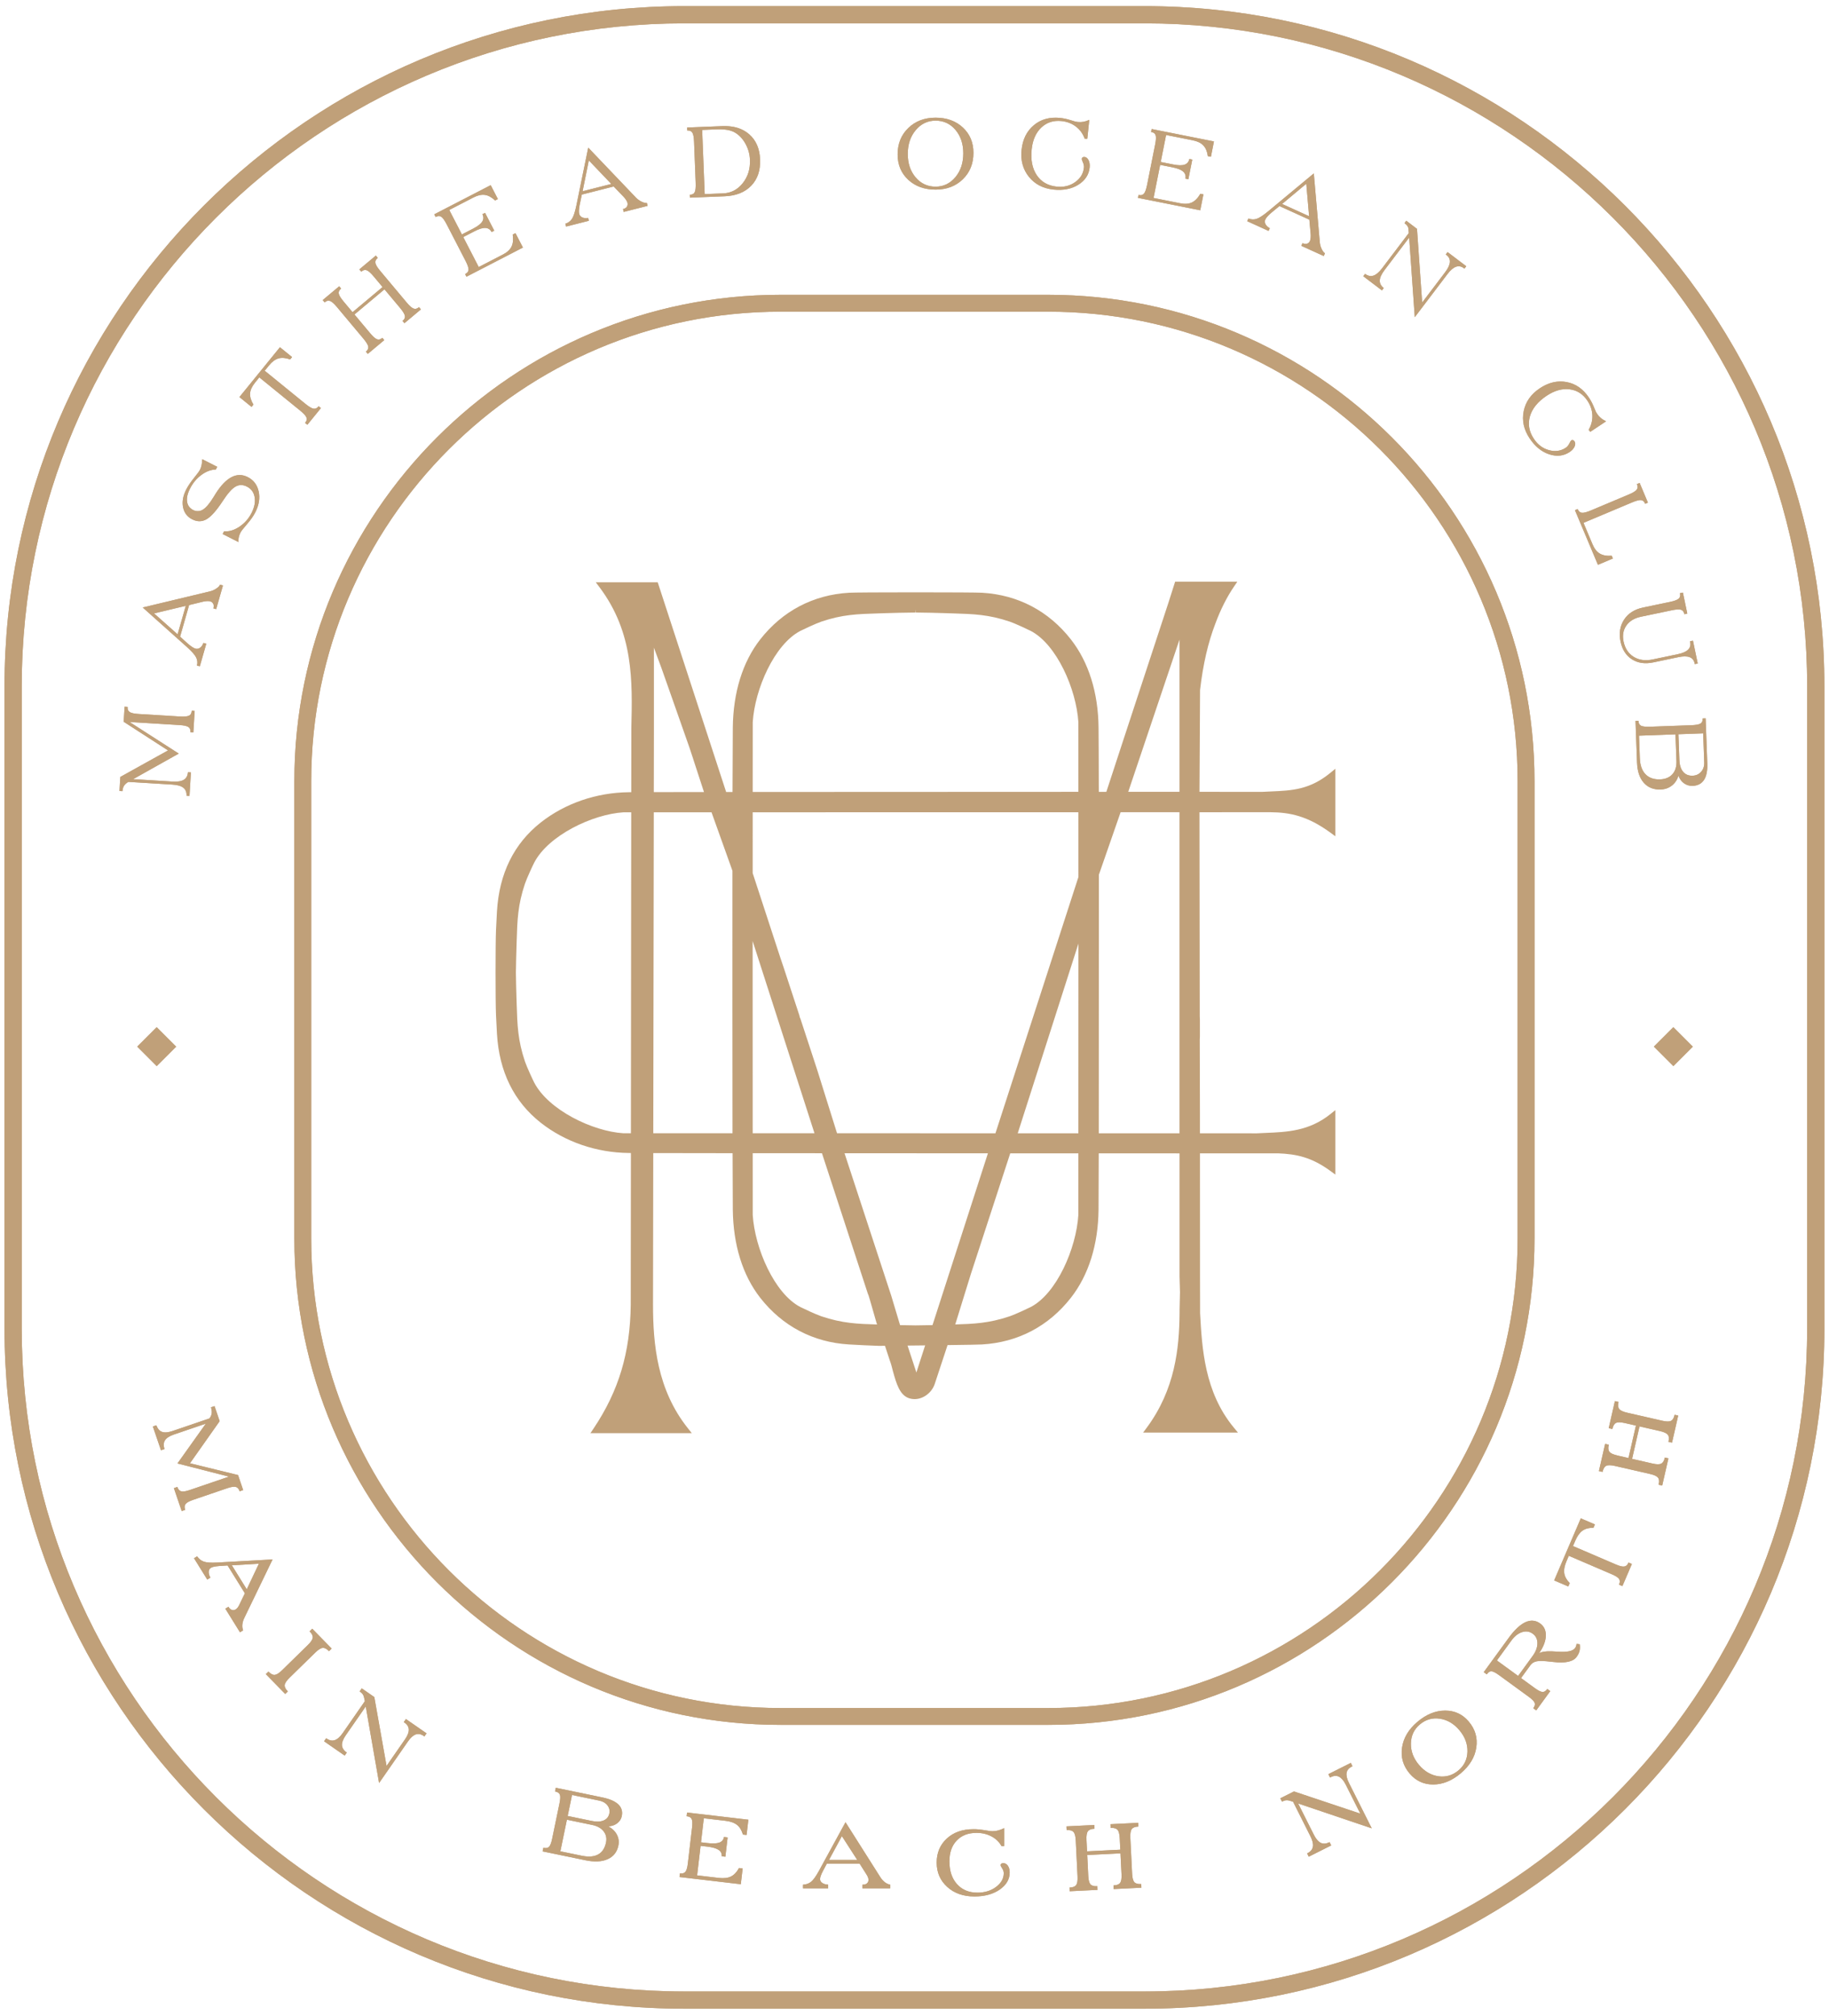 <?xml version="1.0" encoding="UTF-8"?><svg xmlns="http://www.w3.org/2000/svg" viewBox="0 0 250 275.528"><defs><style>.cls-1{fill:#c0a079;}</style></defs><g id="stamp_inner"><path class="cls-1" d="M181.859,113.794l.67,.491v-9.233l-.688,.564c-2.825,2.314-5.261,2.417-8.087,2.539-.382,.016-.775,.034-1.175,.056l-8.623-.002,.076-13.924c.409-3.502,1.091-6.462,2.088-9.053,.707-1.917,1.567-3.626,2.556-5.079l.451-.662h-8.503l-.927,2.911c-1.117,3.391-6.164,18.757-6.164,18.757l-2.309,7.052h-1.031c-.008-4.551-.019-7.01-.035-8.763-.043-4.79-1.35-8.963-3.779-12.065-3.04-3.886-7.238-6.092-12.139-6.381-.582-.036-4.239-.059-9.097-.059-4.857,0-8.512,.023-9.093,.059-4.901,.288-9.1,2.495-12.14,6.381-2.402,3.069-3.697,7.242-3.745,12.066-.016,1.711-.026,4.176-.038,8.783h-.873l-9.354-28.66h-8.467l.51,.678c4.667,6.204,4.506,12.818,4.352,19.226l-.011,8.782-.328,.003c-4.427,.046-8.704,1.512-12.037,4.133-3.673,2.888-5.689,6.984-5.993,12.169-.048,.802-.091,1.648-.131,2.589-.079,1.788-.079,9.756,0,11.523,.04,.931,.083,1.777,.131,2.588,.304,5.186,2.32,9.281,5.993,12.17,3.333,2.62,7.608,4.087,12.034,4.13l.282,.002-.022,20.747c-.076,6.551-1.639,11.759-5.067,16.882l-.441,.659h13.855l-.547-.687c-4.188-5.257-4.754-11.482-4.754-16.879l.033-20.71c1.509,.005,10.844,.016,10.844,.016,0,0,.023,6.813,.029,7.688,.048,4.824,1.343,8.996,3.745,12.067,3.04,3.885,7.238,6.091,12.14,6.38,1.363,.081,2.742,.144,4.102,.192l.813-.008,.666,2.025c.157,.402,.279,.884,.424,1.457,.476,1.703,.925,3.311,2.278,3.709,.22,.064,.447,.095,.677,.095,1.197,0,2.357-.875,2.759-2.08l1.75-5.302c2.712-.034,4.301-.063,4.719-.088,4.903-.288,9.1-2.495,12.14-6.38,2.428-3.102,3.736-7.275,3.779-12.067,.011-1.23,.023-5.758,.026-7.668l11.041,.003v16.796l.062,2.171s-.054,2.06-.054,2.307l-.002,.563c-.043,4.799-.607,10.41-4.48,15.643l-.499,.675h12.96l-.574-.693c-4.005-4.848-4.335-10.823-4.6-15.601l-.011-5.055-.007-16.807,10.675-.004c2.519,.098,4.596,.535,7.165,2.417l.67,.492v-8.818l-.686,.549c-2.903,2.321-5.913,2.448-8.855,2.57l-1.19,.055-7.782-.003v-2.473l-.026-10.36,.022-.427-.003-2.29-.019-.423-.035-27.903,9.678-.003c2.67,.022,5.089,.506,8.227,2.799Zm-95.623,41.073l-1.019,.001c-4.214-.263-10.264-3.18-12.207-6.947-.175-.338-1.016-2.144-1.256-2.864-.978-2.899-1.042-4.962-1.13-7.819l-.023-.746c-.038-1.128-.067-2.298-.084-3.578,.017-1.266,.047-2.471,.084-3.583l.023-.747c.087-2.856,.152-4.92,1.13-7.818,.24-.719,1.081-2.527,1.256-2.863,1.926-3.736,7.97-6.63,12.21-6.896h1.059l-.043,43.861Zm3.146-54.494v-11.86l1.006,2.715c.046,.139,1.391,3.942,1.391,3.942,.997,2.827,2.163,6.126,2.463,7.006l.512,1.546h-.005l1.475,4.515-6.856,.011,.014-7.874Zm-.087,54.494l.071-43.861h7.89l2.859,7.991-.003,18.836c0,5.473,.005,12.035,.013,17.034h-10.83Zm13.594-56.161c.282-4.549,2.968-10.653,6.515-12.492,.35-.179,2.13-1.015,2.859-1.262,2.877-.976,4.925-1.039,7.768-1.127l.778-.025c1.344-.047,2.76-.076,4.334-.094l-.002-.424,.045,.424c1.556,.017,2.96,.047,4.292,.094l.787,.025c2.833,.088,4.882,.152,7.759,1.127,.725,.246,2.507,1.084,2.857,1.262,3.551,1.84,6.237,7.957,6.519,12.491l.002,9.504c-14.907,.002-31.824,.011-44.519,.019l.007-9.521Zm-.007,12.299l44.522-.008,.002,8.853-11.342,35.021-21.651-.003-2.703-8.634-.96-2.932-1.349-4.111-.078-.163-.061-.274-2.143-6.527-.439-1.3-3.798-11.611,.001-8.311Zm-.008,17.592l8.454,26.269h-8.446l-.008-26.269Zm9.387,51.281c-.728-.245-2.508-1.081-2.857-1.261-3.545-1.836-6.232-8.008-6.516-12.594l-.003-8.428,9.466,.002,6.276,19.207,.093,.224,.204,.676,.878,3.053,.08,.244c-2.641-.081-4.733-.149-7.621-1.123Zm12.996,7.683l-1.207-3.68,2.403-.026-1.196,3.707Zm2.203-6.473c-.749,.016-1.509,.031-2.319,.037-.711-.007-1.416-.019-2.113-.035l-1.207-4.021-6.385-19.47c6.27,.005,12.963,.009,19.598,.009l-7.574,23.48Zm19.936-15.066c-.284,4.599-2.971,10.758-6.517,12.595-.353,.18-2.138,1.017-2.858,1.261-2.874,.97-5,1.041-7.456,1.118l.081-.246,2.057-6.646,5.383-16.493,9.313,.002s-.003,8.382-.003,8.409Zm.003-11.148l-8.289-.002,8.298-25.927-.009,25.929Zm13.821,0h-11.032c.011-5.008,.021-30.129,.014-35.335l2.97-8.542h8.048v43.877Zm0-46.668l-7.005,.003,7.005-20.797v20.794Z"/></g><g id="stamp_outer"><g><path class="cls-1" d="M204.604,226.914l1.978-2.717c.436-.6,.924-.984,1.464-1.156,.539-.172,1.025-.099,1.457,.216,.428,.311,.641,.748,.639,1.311-.002,.563-.221,1.143-.658,1.742l-1.978,2.717-2.903-2.114Zm1.606-3.075l-3.402,4.671,.414,.301,.051-.071c.18-.247,.382-.363,.606-.345,.224,.017,.576,.201,1.056,.551l3.986,2.904c.471,.343,.75,.623,.837,.838,.086,.216,.033,.457-.162,.723l-.021,.028,.406,.296,1.917-2.632-.406-.296-.021,.028c-.194,.267-.409,.392-.642,.379-.234-.014-.586-.192-1.056-.535l-1.869-1.36,1.278-1.756c.204-.28,.489-.459,.853-.535,.365-.075,1.003-.059,1.913,.05,.076,.004,.188,.016,.333,.036,1.666,.201,2.739-.028,3.22-.69,.201-.275,.334-.548,.401-.82,.067-.272,.074-.576,.021-.913l-.436-.045c-.004,.106-.023,.206-.055,.299-.032,.094-.082,.188-.151,.283-.298,.409-1.071,.57-2.318,.484-.365-.017-.651-.034-.86-.048-.436-.011-.782,.002-1.039,.04-.257,.039-.483,.107-.678,.205,.582-.85,.884-1.64,.907-2.369,.022-.73-.236-1.29-.773-1.681-.618-.45-1.29-.509-2.017-.175-.726,.333-1.491,1.051-2.295,2.154m-13.359,14.411c.022-1.059,.428-1.922,1.219-2.589,.8-.676,1.712-.938,2.736-.788,1.025,.151,1.915,.674,2.67,1.568,.759,.899,1.127,1.872,1.103,2.92-.023,1.048-.428,1.904-1.215,2.568-.808,.683-1.724,.954-2.744,.812-1.021-.143-1.912-.663-2.671-1.562-.755-.894-1.122-1.87-1.099-2.929m-1.208,.559c-.198,1.321,.145,2.503,1.026,3.545,.853,1.012,1.932,1.514,3.238,1.51,1.304-.005,2.562-.518,3.77-1.539,1.209-1.021,1.913-2.191,2.112-3.51,.198-1.32-.144-2.502-1.029-3.549-.85-1.006-1.93-1.508-3.239-1.503-1.309,.005-2.567,.518-3.776,1.539-1.204,1.017-1.904,2.186-2.101,3.508m-14.774,6.005l-1.869,.939,.231,.457,.094-.047c.168-.085,.324-.133,.47-.147,.144-.013,.303,.007,.473,.059l.478,.144,2.376,4.731c.287,.572,.398,1.048,.33,1.423-.068,.377-.32,.674-.756,.894l-.032,.015,.226,.45,3.066-1.541-.225-.449c-.458,.229-.859,.261-1.202,.095-.344-.166-.661-.539-.951-1.116l-2.142-4.266,10.06,3.398-3.105-6.181c-.28-.557-.391-1.02-.332-1.388,.058-.368,.291-.654,.695-.858l.11-.056-.229-.458-3.067,1.541,.231,.457,.118-.059c.404-.203,.775-.22,1.11-.049,.336,.17,.645,.534,.924,1.091l1.984,3.95-9.065-3.03Zm-27.289,4.584l-3.806,.188,.025,.511,.052-.002c.423-.021,.721,.068,.892,.264,.172,.198,.272,.584,.3,1.16l.243,4.908c.028,.565-.033,.954-.181,1.167-.147,.213-.437,.331-.865,.352l-.054,.003,.025,.501,3.807-.188-.025-.503-.052,.003c-.423,.021-.721-.068-.892-.265s-.271-.578-.299-1.143l-.141-2.854,4.547-.225,.142,2.854c.027,.565-.033,.953-.181,1.167-.149,.213-.437,.331-.866,.352l-.052,.002,.025,.503,3.788-.187-.024-.503-.054,.002c-.423,.021-.72-.067-.891-.264-.173-.198-.272-.579-.3-1.143l-.243-4.908c-.028-.576,.035-.971,.189-1.184,.154-.214,.44-.331,.858-.352l.052-.003-.025-.511-3.79,.188,.025,.511,.054-.002c.423-.022,.72,.067,.891,.264,.173,.198,.272,.584,.3,1.16l.076,1.551-4.547,.225-.076-1.551c-.028-.576,.034-.97,.189-1.184,.154-.214,.439-.331,.856-.352l.054-.002-.026-.511Zm-20.157,1.847c-.926,.851-1.39,1.949-1.39,3.296,0,1.341,.481,2.447,1.443,3.318,.961,.871,2.198,1.305,3.71,1.305,1.406,0,2.562-.315,3.467-.944s1.359-1.408,1.359-2.338c0-.37-.082-.675-.247-.913-.165-.238-.374-.357-.627-.357-.111,0-.202,.025-.273,.074-.071,.05-.106,.117-.106,.199,0,.064,.073,.209,.221,.433,.146,.224,.221,.447,.221,.671,0,.711-.345,1.332-1.037,1.861-.692,.529-1.546,.794-2.563,.794-1.165,0-2.094-.387-2.789-1.16-.694-.773-1.041-1.813-1.041-3.119,0-1.195,.332-2.141,.997-2.841,.664-.7,1.568-1.05,2.709-1.05,.758,0,1.439,.161,2.042,.481,.603,.32,1.061,.764,1.372,1.327h.362v-2.452c-.288,.141-.558,.246-.812,.314-.252,.068-.506,.102-.758,.102-.071,0-.147-.003-.229-.009-.083-.007-.127-.009-.132-.009-.029,0-.296-.043-.799-.129-.504-.084-.99-.128-1.461-.128-1.5,0-2.714,.425-3.64,1.275m-16.112,2.928l1.765-3.256,2.1,3.256h-3.865Zm-2.439,2.981c-.303,.248-.672,.38-1.108,.398v.503h3.432v-.503c-.335-.017-.603-.096-.803-.234-.2-.139-.299-.314-.299-.525,0-.135,.032-.291,.097-.468,.064-.176,.164-.393,.299-.652l.53-.997h4.482l.882,1.394c.113,.165,.194,.315,.248,.45,.052,.135,.079,.262,.079,.379,0,.194-.068,.352-.203,.472-.134,.121-.315,.181-.537,.181h-.088v.503h3.794v-.503c-.259-.047-.503-.158-.732-.335-.229-.177-.433-.403-.61-.679l-4.764-7.517-3.636,6.653c-.405,.741-.76,1.234-1.063,1.481m-17.933-1.146l-.058,.499,8.377,.983,.253-2.155-.499-.059c-.304,.563-.669,.949-1.096,1.16-.428,.21-.989,.274-1.685,.193l-2.944-.346,.474-4.04,.894,.105c.724,.085,1.246,.234,1.564,.446,.319,.212,.462,.504,.432,.873l.498,.067,.309-2.637-.499-.059c-.061,.373-.269,.625-.622,.758-.354,.133-.896,.157-1.625,.071l-.894-.105,.385-3.286,2.945,.345c.689,.081,1.219,.268,1.591,.56,.371,.292,.641,.732,.809,1.321l.499,.058,.245-2.085-8.378-.982-.059,.508,.087,.01c.304,.036,.505,.162,.604,.378,.099,.215,.115,.607,.049,1.173l-.575,4.898c-.067,.561-.175,.936-.328,1.126-.153,.189-.392,.264-.72,.226l-.035-.004Zm-16.346-3.015l.895-4.32,3.448,.714c.708,.147,1.232,.439,1.571,.875,.339,.437,.448,.946,.328,1.528-.164,.789-.527,1.335-1.088,1.64-.562,.304-1.312,.358-2.25,.164l-2.903-.601Zm5.919-4.216c-.422,.182-.965,.205-1.627,.068l-3.291-.682,.594-2.869,3.732,.773c.484,.101,.854,.317,1.11,.649,.255,.332,.341,.702,.256,1.112-.093,.449-.351,.765-.773,.948m-8.243,3.734l-.102,.492,5.857,1.215c1.232,.256,2.244,.205,3.036-.151,.792-.355,1.278-.973,1.462-1.855,.108-.524,.042-1.02-.201-1.488s-.634-.848-1.174-1.139c.481-.027,.887-.168,1.219-.424s.54-.582,.622-.979c.131-.634-.026-1.166-.472-1.594-.446-.429-1.17-.747-2.172-.955l-6.375-1.322-.104,.501,.043,.009c.322,.067,.528,.209,.615,.425,.087,.216,.071,.613-.048,1.189l-1.001,4.83c-.12,.576-.261,.946-.424,1.111-.164,.164-.404,.213-.72,.147l-.061-.012Zm-29.688-14.968l-.286,.413,2.818,1.958,.287-.413c-.421-.292-.64-.628-.658-1.01-.019-.381,.157-.837,.527-1.369l2.722-3.921,1.823,10.461,3.946-5.682c.355-.512,.709-.831,1.061-.956,.351-.125,.713-.058,1.085,.201l.102,.07,.292-.421-2.818-1.956-.293,.419,.109,.075c.373,.259,.564,.576,.575,.953,.011,.376-.162,.82-.518,1.333l-2.521,3.63-1.671-9.41-1.718-1.193-.292,.421,.087,.06c.154,.108,.272,.222,.353,.342,.081,.121,.14,.269,.176,.445l.101,.488-3.019,4.349c-.366,.527-.73,.85-1.092,.97-.364,.121-.745,.042-1.146-.237l-.029-.02Zm-7.887-9.114l-.359,.352,2.652,2.712,.359-.352-.037-.038c-.296-.303-.427-.583-.393-.843,.034-.259,.253-.587,.658-.981l3.513-3.436c.412-.403,.749-.618,1.012-.645,.262-.026,.54,.11,.831,.409l.037,.038,.366-.358-2.652-2.712-.366,.358,.037,.037c.296,.304,.427,.584,.393,.844-.035,.259-.258,.591-.67,.993l-3.513,3.437c-.404,.394-.735,.607-.994,.637-.258,.031-.537-.107-.837-.414l-.037-.038Zm-5.004-14.521l3.697-.218-1.658,3.501-2.038-3.283Zm-4.742-1.23l-.427,.265,1.81,2.916,.427-.265c-.162-.294-.237-.563-.225-.805,.012-.244,.108-.421,.288-.532,.115-.071,.264-.127,.448-.164,.185-.038,.422-.069,.713-.09l1.126-.076,2.364,3.807-.719,1.486c-.081,.181-.165,.331-.251,.447-.087,.117-.18,.205-.281,.268-.165,.103-.334,.128-.508,.076s-.32-.172-.438-.362l-.046-.075-.427,.265,2.001,3.224,.427-.265c-.096-.245-.13-.511-.102-.8,.029-.287,.115-.579,.256-.875l3.873-8.014-7.569,.422c-.843,.047-1.45,.007-1.82-.121-.369-.127-.676-.37-.921-.731m-5.575-17.902l-.476,.162,1.108,3.249,.476-.163c-.154-.488-.128-.89,.079-1.206,.205-.316,.61-.576,1.21-.781l4.367-1.489-3.877,5.442,7.047,1.801-5.37,1.831c-.529,.18-.913,.24-1.155,.179-.241-.06-.416-.249-.524-.567l-.012-.033-.475,.162,1.067,3.132,.476-.163-.011-.033c-.108-.318-.086-.575,.068-.769,.154-.196,.496-.383,1.025-.564l4.668-1.593c.529-.18,.914-.24,1.156-.179,.241,.061,.416,.25,.524,.567l.011,.034,.484-.166-.7-2.054-6.571-1.609,4.059-5.756-.7-2.055-.485,.165c.097,.321,.13,.595,.099,.824s-.134,.459-.309,.693l-5.027,1.715c-.606,.206-1.086,.249-1.439,.127-.353-.122-.617-.424-.793-.903m-2.613-51.744l2.661,2.661,2.66-2.661-2.66-2.661-2.661,2.661Zm5.806-45.116l-5.589-.341c-.61-.037-1.021-.125-1.237-.261-.216-.138-.315-.358-.296-.663l.003-.052-.41-.025-.126,2.059,6.062,3.918-6.522,3.624-.117,1.92,.404,.024c.027-.308,.104-.559,.228-.754,.125-.193,.32-.365,.586-.512l6.006,.366c.694,.043,1.195,.186,1.506,.43,.31,.246,.456,.608,.435,1.09l.404,.025,.196-3.205-.404-.025c-.038,.481-.226,.824-.565,1.029-.338,.205-.853,.287-1.547,.245l-5.383-.328,6.234-3.495-6.722-4.318,6.781,.414c.614,.037,1.028,.123,1.243,.258,.216,.135,.315,.357,.295,.666l-.003,.052,.404,.025,.178-2.927-.403-.025-.003,.054c-.019,.305-.143,.512-.374,.622-.231,.11-.652,.146-1.266,.109m.83-15.125l-1.114,3.897-3.219-2.86,4.334-1.037Zm3.296-1.97l-9.177,2.198,6.017,5.378c.679,.614,1.106,1.093,1.278,1.439,.173,.346,.212,.718,.117,1.113l.389,.111,.883-3.087-.389-.11c-.108,.299-.262,.52-.462,.661-.199,.141-.411,.179-.636,.115-.123-.035-.275-.113-.456-.231-.18-.118-.378-.272-.595-.463l-1.042-.941,1.236-4.317,1.899-.464c.184-.045,.367-.07,.551-.078,.184-.007,.324,.003,.422,.032,.192,.055,.331,.164,.416,.329,.086,.165,.101,.35,.043,.554l-.022,.076,.389,.111,.926-3.24-.389-.111c-.084,.184-.26,.364-.528,.543-.268,.179-.557,.306-.868,.382m2.952-15.614c-.737,.385-1.464,1.145-2.179,2.279-.058,.095-.142,.233-.255,.414-.541,.891-1.036,1.476-1.485,1.754-.194,.119-.41,.184-.645,.193-.236,.009-.456-.038-.661-.142-.485-.247-.767-.627-.844-1.143-.079-.516,.056-1.115,.402-1.797,.39-.769,.911-1.393,1.562-1.87,.652-.478,1.307-.721,1.965-.729l.189-.373-2.046-1.039c-.012,.317-.044,.591-.094,.823-.051,.232-.122,.439-.214,.621-.098,.193-.376,.571-.834,1.136-.457,.564-.808,1.086-1.052,1.568-.438,.863-.58,1.671-.427,2.424,.154,.753,.568,1.3,1.243,1.642,.69,.351,1.345,.346,1.965-.011,.62-.357,1.355-1.181,2.202-2.471,.681-1.049,1.267-1.712,1.758-1.991,.492-.279,1.013-.279,1.565,.002,.58,.294,.929,.771,1.048,1.431,.119,.661-.02,1.382-.416,2.162-.399,.785-.954,1.416-1.667,1.892-.712,.476-1.41,.683-2.092,.619l-.192,.379,2.148,1.089c-.011-.233,.008-.456,.056-.666,.048-.212,.126-.424,.234-.637,.094-.186,.391-.566,.892-1.143,.5-.577,.877-1.113,1.13-1.61,.506-.998,.66-1.949,.462-2.853-.199-.903-.697-1.558-1.493-1.962-.745-.378-1.487-.376-2.225,.009m10.372-7.16l1.854-2.281-.314-.255-.038,.046c-.192,.237-.414,.333-.665,.288s-.616-.261-1.092-.649l-5.575-4.532,.594-.731c.413-.508,.844-.826,1.292-.955,.45-.128,.981-.082,1.595,.138l.259-.319-1.657-1.347-5.537,6.809,1.658,1.348,.255-.315c-.338-.559-.489-1.071-.458-1.535,.033-.463,.257-.951,.673-1.463l.59-.725,5.573,4.532c.477,.388,.765,.699,.861,.935,.096,.235,.047,.473-.149,.712l-.033,.042,.314,.256Zm13.266-13.878l2.254-1.888-.26-.31-.046,.039c-.234,.196-.47,.248-.708,.156-.239-.092-.555-.374-.95-.844l-3.594-4.293c-.392-.468-.613-.827-.661-1.078-.048-.25,.044-.474,.279-.67l.046-.038-.264-.316-2.254,1.888,.264,.315,.04-.034c.238-.199,.475-.251,.711-.158,.237,.093,.551,.374,.943,.841l1.214,1.45-4.104,3.438-1.214-1.45c-.398-.475-.621-.835-.667-1.081-.047-.246,.045-.465,.275-.658l.046-.038-.264-.316-2.253,1.887,.263,.316,.042-.034c.237-.199,.474-.252,.71-.158,.237,.093,.552,.374,.943,.841l3.595,4.292c.394,.472,.617,.832,.667,1.081s-.044,.473-.281,.672l-.04,.034,.26,.31,2.253-1.887-.26-.31-.046,.038c-.231,.193-.463,.244-.698,.153-.236-.092-.552-.375-.949-.85l-2.121-2.532,4.104-3.438,2.121,2.533c.394,.471,.617,.831,.667,1.08,.05,.25-.044,.474-.281,.673l-.042,.034,.26,.31Zm8.481-6.352l7.715-3.986-1.017-1.969-.378,.194c.101,.675,.046,1.225-.163,1.65-.21,.424-.604,.785-1.186,1.086l-3.294,1.703-2.117-4.097,1.544-.797c.617-.319,1.112-.469,1.486-.45,.373,.019,.655,.205,.849,.558l.359-.186-1.258-2.434-.359,.186c.179,.366,.169,.705-.031,1.017s-.61,.628-1.231,.949l-1.544,.797-1.727-3.342,3.295-1.702c.581-.3,1.103-.419,1.567-.357,.462,.062,.931,.316,1.406,.762l.377-.194-.98-1.898-7.715,3.986,.189,.365,.07-.036c.268-.138,.505-.134,.711,.01,.206,.144,.45,.488,.73,1.03l2.57,4.974c.283,.546,.421,.947,.415,1.201-.005,.255-.145,.452-.421,.595l-.047,.024,.186,.359Zm19.8-12.674l-3.928,.997,.852-4.22,3.076,3.223Zm1.695,3.82l3.266-.829-.099-.391c-.201,.019-.446-.043-.734-.184-.289-.141-.545-.328-.768-.558l-6.516-6.826-1.621,7.906c-.188,.896-.388,1.506-.601,1.829-.212,.323-.513,.544-.903,.661l.099,.392,3.112-.79-.099-.392c-.314,.057-.582,.035-.804-.067-.222-.101-.362-.264-.419-.493-.031-.123-.042-.294-.029-.509,.011-.215,.045-.464,.102-.747l.287-1.373,4.353-1.106,1.357,1.408c.13,.137,.245,.282,.343,.437,.099,.155,.161,.282,.186,.38,.049,.193,.024,.368-.075,.525-.099,.158-.251,.262-.458,.315l-.076,.02,.099,.392Zm17.255-7.114c.048,1.238-.28,2.3-.986,3.185-.707,.887-1.598,1.351-2.676,1.394l-2.526,.101-.347-8.77,1.956-.078c.574-.023,1.065,.001,1.473,.071,.409,.071,.761,.192,1.061,.367,.58,.34,1.057,.851,1.434,1.533,.377,.683,.58,1.415,.612,2.197m.173,3.532c.867-.901,1.272-2.102,1.211-3.599-.057-1.458-.547-2.596-1.468-3.41-.922-.816-2.145-1.194-3.67-1.134l-4.832,.191,.016,.411,.052-.002c.305-.012,.521,.09,.65,.304,.128,.214,.203,.63,.228,1.249l.221,5.594c.024,.615-.017,1.036-.126,1.264-.108,.227-.308,.347-.6,.358l-.08,.003,.015,.404,4.733-.187c1.564-.061,2.78-.543,3.648-1.445m4.021,17.211h36.573c35.381,0,64.164,28.784,64.164,64.163v62.496c0,35.38-28.783,64.163-64.164,64.163h-36.573c-35.381,0-64.164-28.783-64.164-64.163v-62.496c0-35.379,28.783-64.163,64.164-64.163m36.573-2.304h-36.573c-36.651,0-66.469,29.816-66.469,66.466v62.496c0,36.649,29.817,66.468,66.469,66.468h36.573c36.65,0,66.469-29.818,66.469-66.468v-62.496c0-36.65-29.818-66.466-66.469-66.466m-11.605-19.329c0,1.304-.36,2.389-1.081,3.254-.721,.864-1.623,1.297-2.707,1.297-1.101,0-2.01-.423-2.727-1.267-.717-.844-1.074-1.913-1.074-3.204,0-1.304,.362-2.389,1.087-3.254,.725-.864,1.63-1.297,2.714-1.297,1.101,0,2.008,.422,2.72,1.264,.712,.842,1.068,1.912,1.068,3.207m-.07,3.546c.97-.941,1.456-2.144,1.456-3.613,0-1.415-.483-2.57-1.446-3.466-.965-.896-2.207-1.344-3.728-1.344-1.512,0-2.755,.472-3.728,1.414-.972,.942-1.459,2.145-1.459,3.609,0,1.415,.485,2.57,1.453,3.466,.969,.895,2.213,1.343,3.735,1.343,1.509,0,2.747-.47,3.719-1.409m16.424-2.31c.114,.252,.158,.497,.133,.734-.084,.801-.485,1.456-1.201,1.965-.717,.51-1.558,.713-2.526,.612-1.196-.126-2.102-.647-2.718-1.563-.615-.915-.847-2.095-.695-3.538,.134-1.279,.575-2.271,1.32-2.976,.746-.705,1.666-1,2.762-.884,.756,.079,1.412,.331,1.967,.757,.556,.425,.954,.974,1.194,1.65l.359,.011,.271-2.579c-.275,.127-.537,.213-.788,.26-.249,.047-.504,.058-.764,.031-.074-.009-.187-.024-.335-.049-.022-.002-.263-.075-.723-.22-.461-.144-.915-.239-1.364-.286-1.425-.15-2.624,.179-3.595,.985-.972,.807-1.534,1.932-1.686,3.376-.151,1.433,.181,2.659,.997,3.677,.816,1.017,1.941,1.601,3.374,1.752,1.324,.139,2.451-.082,3.381-.662,.931-.581,1.449-1.366,1.552-2.355,.04-.387-.007-.718-.143-.992-.135-.275-.32-.424-.553-.449-.106-.011-.193,.007-.262,.052-.07,.046-.108,.111-.117,.194-.009,.08,.044,.245,.157,.497m17.488-.769l.417-2.094-8.515-1.698-.081,.404,.079,.015c.294,.059,.477,.209,.548,.451,.072,.241,.048,.662-.071,1.261l-1.095,5.49c-.12,.603-.261,1.003-.425,1.197-.163,.196-.395,.263-.699,.202l-.052-.01-.079,.397,8.516,1.696,.433-2.173-.416-.083c-.343,.59-.729,.986-1.157,1.187-.427,.201-.962,.237-1.605,.109l-3.637-.724,.901-4.521,1.704,.34c.681,.135,1.161,.327,1.442,.575,.28,.247,.385,.569,.315,.966l.397,.079,.535-2.687-.397-.079c-.088,.398-.308,.655-.659,.776-.351,.119-.868,.11-1.553-.026l-1.705-.34,.735-3.688,3.637,.724c.642,.128,1.124,.36,1.447,.697,.323,.338,.531,.829,.623,1.474l.416,.083Zm13.425,8.126l-3.689-1.679,3.303-2.761,.386,4.44Zm2.001,5.436l.168-.368c-.168-.11-.321-.311-.459-.602-.138-.291-.221-.596-.25-.915l-.818-9.402-6.208,5.156c-.707,.582-1.244,.933-1.611,1.053-.368,.119-.741,.103-1.119-.05l-.167,.369,2.922,1.328,.168-.368c-.281-.152-.476-.336-.587-.554-.109-.217-.116-.434-.019-.647,.052-.117,.151-.256,.295-.416,.143-.161,.326-.334,.546-.52l1.084-.892,4.088,1.86,.178,1.947c.017,.188,.015,.373-.004,.555-.021,.184-.051,.321-.094,.414-.082,.18-.211,.302-.387,.363s-.36,.047-.554-.04l-.072-.033-.168,.368,3.067,1.395Zm19.23,1.725l.248-.328-2.553-1.937-.248,.328,.084,.064c.35,.264,.508,.592,.478,.983-.029,.391-.248,.854-.654,1.39l-3.134,4.134-.707-10.069-1.469-1.114-.238,.335,.095,.072c.149,.113,.26,.232,.335,.358,.076,.128,.117,.264,.121,.412l.033,.517-3.636,4.795c-.419,.553-.818,.89-1.194,1.014-.376,.122-.757,.043-1.143-.238l-.25,.318,2.558,1.94,.245-.322c-.379-.298-.56-.646-.543-1.041,.016-.394,.235-.868,.654-1.422l3.364-4.434,.765,10.879,4.466-5.888c.406-.535,.794-.87,1.165-1.003,.37-.133,.728-.069,1.073,.193l.085,.064Zm17.202,22.299l2.157-1.439c-.273-.131-.508-.277-.704-.439-.196-.163-.366-.352-.51-.569-.043-.062-.101-.158-.177-.288-.012-.019-.11-.251-.294-.698-.182-.446-.4-.856-.65-1.232-.795-1.193-1.813-1.905-3.055-2.137-1.241-.233-2.466,.054-3.673,.858-1.199,.8-1.93,1.839-2.192,3.116-.262,1.278,.007,2.517,.806,3.716,.738,1.108,1.629,1.834,2.669,2.179,1.041,.345,1.975,.241,2.803-.31,.324-.215,.548-.463,.673-.743,.125-.28,.121-.518-.009-.712-.059-.088-.128-.144-.208-.168-.08-.024-.155-.013-.224,.034-.067,.044-.161,.19-.282,.439-.121,.248-.282,.438-.481,.571-.67,.446-1.429,.556-2.279,.331-.849-.226-1.544-.744-2.083-1.553-.667-1.001-.844-2.031-.533-3.089,.312-1.059,1.072-1.99,2.279-2.794,1.072-.714,2.116-1.009,3.134-.885,1.018,.123,1.832,.643,2.443,1.56,.423,.634,.647,1.299,.675,1.998,.027,.699-.142,1.357-.507,1.973l.221,.283Zm7.5,9.835l.379-.159-1.132-2.691-.379,.159,.031,.073c.116,.273,.092,.508-.07,.706-.162,.198-.521,.414-1.079,.649l-5.162,2.171c-.567,.239-.977,.345-1.229,.32-.253-.026-.44-.181-.56-.466l-.02-.049-.374,.157,3.141,7.466,2.043-.859-.16-.379c-.675,.049-1.218-.049-1.628-.294-.411-.246-.743-.672-.998-1.279l-1.23-2.922,6.629-2.789c.57-.24,.98-.347,1.228-.322,.248,.025,.432,.178,.549,.46l.021,.049Zm6.785,21.912l.402-.084-.653-3.123-.403,.084,.023,.11c.088,.419-.007,.766-.284,1.039-.276,.273-.746,.478-1.409,.617l-3.428,.718c-1.008,.211-1.875,.092-2.6-.357-.724-.45-1.184-1.144-1.381-2.083-.178-.849-.052-1.58,.378-2.194,.429-.614,1.098-1.016,2.007-1.207l4.188-.876c.598-.126,1.018-.151,1.262-.078,.244,.073,.397,.261,.46,.564l.011,.052,.403-.084-.602-2.876-.403,.084,.012,.058c.063,.299-.002,.532-.196,.699-.193,.166-.589,.312-1.186,.438l-3.681,.77c-1.165,.244-2.026,.795-2.586,1.653-.558,.859-.719,1.856-.481,2.995,.231,1.103,.752,1.913,1.562,2.427,.811,.516,1.787,.653,2.93,.414l3.415-.716c.659-.138,1.17-.137,1.536,.004,.366,.14,.594,.422,.683,.847l.022,.104Zm-2.931,49.613l-2.661,2.661,2.661,2.661,2.66-2.661-2.66-2.661Zm-.128-34.568c-.395,.441-.956,.675-1.68,.702-.853,.031-1.52-.202-2-.697-.481-.496-.738-1.226-.773-2.189l-.113-3.083,4.985-.182,.133,3.653c.028,.756-.156,1.355-.552,1.796m.823-5.463l3.381-.123,.145,3.964c.019,.517-.121,.946-.421,1.286-.3,.341-.688,.52-1.166,.537-.544,.02-.976-.156-1.294-.53-.319-.374-.492-.914-.517-1.621l-.129-3.513Zm-.908,7.023c.428-.33,.733-.781,.917-1.355,.157,.446,.41,.792,.758,1.038,.347,.246,.74,.362,1.178,.345,.694-.025,1.209-.294,1.547-.806,.338-.512,.488-1.255,.453-2.227l-.227-6.192-.411,.015,.002,.052c.011,.305-.088,.521-.298,.648-.21,.128-.629,.203-1.256,.226l-5.595,.204c-.632,.023-1.057-.023-1.276-.137-.22-.114-.334-.33-.346-.648l-.001-.026-.404,.014,.209,5.688c.044,1.198,.352,2.12,.924,2.768,.571,.647,1.343,.953,2.31,.918,.583-.021,1.089-.197,1.517-.527m-7.759,92.973l4.791,1.096c.549,.126,.908,.289,1.073,.489,.166,.201,.2,.511,.105,.93l-.012,.051,.49,.113,.85-3.716-.49-.111-.012,.051c-.094,.413-.26,.675-.497,.787-.236,.113-.63,.105-1.181-.021l-2.787-.637,1.015-4.438,2.787,.637c.551,.127,.909,.289,1.074,.49,.166,.2,.2,.51,.105,.929l-.012,.051,.49,.113,.846-3.699-.49-.111-.012,.051c-.094,.413-.26,.675-.496,.787-.237,.113-.63,.105-1.181-.021l-4.791-1.096c-.562-.128-.924-.296-1.089-.503-.164-.206-.199-.512-.106-.92l.012-.051-.499-.115-.846,3.699,.499,.114,.012-.051c.094-.413,.26-.675,.496-.788,.237-.111,.637-.103,1.198,.025l1.514,.346-1.015,4.438-1.514-.346c-.561-.128-.925-.296-1.089-.503s-.2-.512-.106-.92l.012-.051-.499-.115-.85,3.715,.499,.115,.012-.051c.094-.413,.26-.675,.496-.788,.237-.111,.637-.103,1.198,.025m.556,16.186l-.014,.033,.462,.198,1.298-3.024-.462-.198-.016,.04c-.128,.297-.316,.464-.563,.503-.246,.038-.624-.051-1.132-.27l-5.878-2.522,.32-.746c.274-.638,.601-1.091,.982-1.36,.381-.269,.879-.398,1.497-.389l.199-.462-1.93-.828-3.639,8.48,1.929,.828,.199-.462c-.432-.441-.682-.892-.749-1.353-.068-.461,.035-1.01,.309-1.648l.314-.73,5.878,2.522c.519,.223,.847,.435,.985,.635,.138,.2,.142,.451,.012,.754m25.701-34.952c0,49.947-40.635,90.581-90.584,90.581h-62.875c-49.948,0-90.584-40.634-90.584-90.581V93.773C2.972,43.825,43.607,3.19,93.556,3.19h62.875c49.948,0,90.584,40.635,90.584,90.584v87.796Zm2.354,0V93.773C249.368,42.527,207.676,.837,156.43,.837h-62.875C42.31,.837,.618,42.527,.618,93.773v87.796c0,51.245,41.692,92.935,92.938,92.935h62.875c51.246,0,92.938-41.691,92.938-92.935"/><path class="cls-1" d="M136.441,250.144c-.252,.067-.506,.102-.759,.102-.07,0-.146-.003-.228-.01-.083-.005-.127-.009-.133-.009-.029,0-.295-.043-.799-.128-.503-.085-.989-.129-1.459-.129-1.501,0-2.712,.426-3.64,1.276-.926,.85-1.39,1.949-1.39,3.296,0,1.34,.481,2.447,1.443,3.317,.961,.872,2.198,1.305,3.71,1.305,1.405,0,2.562-.315,3.468-.944,.905-.629,1.357-1.408,1.357-2.338,0-.37-.081-.674-.246-.913-.165-.238-.374-.357-.627-.357-.111,0-.202,.025-.273,.075s-.106,.116-.106,.199c0,.064,.073,.209,.221,.433,.146,.223,.221,.446,.221,.67,0,.712-.346,1.333-1.038,1.861-.69,.53-1.545,.794-2.563,.794-1.165,0-2.093-.386-2.787-1.16-.695-.773-1.041-1.812-1.041-3.118,0-1.195,.332-2.142,.996-2.842,.664-.699,1.568-1.05,2.709-1.05,.758,0,1.439,.161,2.042,.481,.603,.321,1.061,.764,1.372,1.328h.362v-2.452c-.287,.14-.559,.246-.812,.314m15.342-.854l.025,.511,.054-.003c.423-.021,.719,.068,.891,.265,.172,.198,.272,.584,.3,1.16l.078,1.55-4.548,.226-.076-1.552c-.028-.575,.034-.97,.189-1.183,.154-.214,.439-.332,.858-.353l.051-.001-.024-.511-3.807,.188,.024,.511,.054-.003c.423-.021,.721,.068,.892,.265s.272,.584,.3,1.16l.243,4.908c.027,.564-.033,.953-.181,1.166-.149,.214-.437,.331-.866,.353l-.052,.002,.025,.503,3.807-.188-.025-.503-.052,.002c-.424,.022-.721-.067-.892-.264s-.272-.579-.299-1.143l-.141-2.856,4.547-.225,.142,2.856c.027,.565-.033,.953-.181,1.166-.149,.214-.437,.332-.866,.353l-.052,.002,.024,.503,3.791-.188-.026-.503-.052,.003c-.423,.021-.72-.068-.892-.265-.172-.198-.271-.578-.298-1.143l-.244-4.908c-.028-.576,.035-.97,.189-1.184,.154-.213,.439-.331,.858-.351l.052-.003-.025-.511-3.79,.188Zm-36.708,1.627l2.101,3.256h-3.865l1.764-3.256Zm-3.141,4.756c-.405,.741-.76,1.236-1.063,1.482-.303,.248-.672,.379-1.108,.397v.504h3.432v-.504c-.334-.017-.603-.095-.803-.234-.2-.138-.299-.312-.299-.524,0-.135,.032-.292,.097-.468,.064-.177,.164-.394,.299-.653l.529-.996h4.483l.882,1.393c.111,.165,.194,.316,.248,.45,.052,.137,.08,.262,.08,.38,0,.193-.069,.351-.204,.472-.135,.121-.315,.18-.537,.18h-.088v.504h3.794v-.504c-.26-.047-.504-.158-.733-.335-.228-.176-.432-.402-.608-.678l-4.764-7.518-3.636,6.653Zm-18.079-7.471l.087,.01c.304,.036,.505,.162,.603,.377,.099,.216,.117,.607,.049,1.174l-.574,4.898c-.067,.56-.175,.936-.328,1.125-.152,.19-.392,.265-.72,.227l-.035-.005-.058,.5,8.377,.983,.253-2.156-.499-.058c-.303,.563-.669,.948-1.097,1.159-.426,.211-.988,.275-1.682,.193l-2.945-.345,.474-4.04,.894,.105c.724,.085,1.245,.234,1.564,.446,.318,.212,.462,.503,.43,.872l.498,.068,.31-2.638-.499-.058c-.061,.371-.269,.624-.622,.757-.354,.133-.896,.157-1.627,.072l-.894-.105,.386-3.286,2.944,.345c.689,.081,1.22,.267,1.593,.559,.37,.293,.64,.733,.807,1.321l.499,.059,.246-2.085-8.378-.983-.059,.509Zm-14.361,5.393l-2.901-.602,.895-4.32,3.448,.716c.708,.146,1.231,.438,1.571,.875,.339,.436,.448,.946,.328,1.527-.164,.79-.527,1.336-1.088,1.641-.343,.185-.756,.277-1.239,.277-.308,0-.646-.038-1.013-.114m1.391-4.749l-3.291-.683,.594-2.868,3.733,.772c.483,.101,.853,.317,1.109,.649,.255,.333,.34,.704,.256,1.112-.093,.45-.351,.766-.773,.948-.241,.104-.522,.156-.841,.156-.24,0-.501-.028-.785-.087m-5.021-4.032l.043,.009c.322,.067,.528,.209,.615,.425,.087,.216,.071,.613-.048,1.187l-1.002,4.831c-.119,.575-.26,.946-.423,1.11-.164,.164-.403,.214-.72,.149l-.061-.013-.103,.493,5.859,1.214c1.232,.257,2.244,.206,3.036-.15,.791-.356,1.279-.974,1.461-1.856,.109-.523,.043-1.019-.2-1.487-.243-.469-.634-.848-1.174-1.14,.48-.026,.887-.167,1.219-.423,.332-.256,.539-.582,.622-.98,.131-.634-.026-1.165-.472-1.593-.446-.429-1.169-.748-2.172-.955l-6.376-1.322-.103,.501Zm105.704-2.36l.231,.458,.118-.059c.404-.204,.775-.221,1.11-.05,.336,.17,.643,.534,.924,1.092l1.984,3.949-9.066-3.029-1.868,.938,.231,.458,.094-.048c.168-.084,.324-.133,.469-.146,.145-.014,.304,.005,.474,.058l.478,.145,2.375,4.731c.288,.572,.399,1.047,.33,1.423-.067,.377-.319,.673-.755,.892l-.032,.016,.226,.449,3.066-1.54-.225-.45c-.458,.231-.859,.262-1.202,.096-.344-.166-.661-.54-.951-1.118l-2.143-4.265,10.061,3.397-3.105-6.181c-.281-.556-.39-1.019-.332-1.388,.058-.368,.289-.653,.695-.858l.11-.056-.231-.457-3.066,1.54Zm15.052,.286c-1.02-.142-1.911-.663-2.67-1.561-.755-.894-1.122-1.87-1.099-2.929,.021-1.059,.428-1.922,1.22-2.59,.799-.675,1.711-.938,2.735-.787,1.025,.151,1.914,.673,2.67,1.568,.759,.898,1.127,1.871,1.103,2.92-.023,1.048-.428,1.903-1.215,2.567-.669,.566-1.411,.849-2.226,.849-.169,0-.343-.013-.519-.037m.9-8.977c-1.309,.004-2.567,.517-3.776,1.539-1.205,1.017-1.904,2.186-2.102,3.508-.196,1.32,.146,2.503,1.026,3.545,.854,1.01,1.934,1.514,3.239,1.51,1.304-.005,2.561-.519,3.77-1.54,1.208-1.02,1.913-2.19,2.112-3.51,.198-1.319-.145-2.502-1.03-3.548-.846-1.002-1.918-1.503-3.219-1.503h-.019m-148.37-2.617l.087,.061c.154,.107,.272,.221,.353,.342,.081,.12,.14,.269,.175,.444l.102,.489-3.019,4.348c-.366,.527-.73,.851-1.093,.971-.363,.12-.744,.042-1.145-.238l-.029-.019-.286,.412,2.818,1.958,.287-.413c-.421-.292-.64-.628-.658-1.009-.017-.381,.157-.838,.527-1.37l2.722-3.921,1.823,10.461,3.946-5.682c.355-.512,.708-.83,1.061-.955,.351-.125,.713-.058,1.085,.2l.102,.071,.292-.421-2.818-1.956-.292,.419,.108,.075c.373,.258,.563,.576,.574,.951,.011,.377-.161,.821-.517,1.334l-2.521,3.63-1.672-9.41-1.717-1.193-.292,.419Zm-6.837-8.213l.037,.038c.296,.303,.427,.583,.392,.843-.034,.26-.256,.591-.669,.994l-3.513,3.436c-.404,.394-.735,.607-.994,.638-.258,.031-.537-.108-.837-.414l-.037-.038-.36,.352,2.653,2.712,.359-.352-.037-.038c-.296-.303-.427-.583-.393-.844,.034-.259,.253-.586,.657-.981l3.514-3.436c.412-.403,.749-.618,1.012-.643,.262-.026,.54,.11,.831,.407l.037,.039,.366-.358-2.652-2.712-.366,.357Zm162.29,3.982l1.979-2.718c.436-.599,.924-.984,1.463-1.156,.54-.17,1.026-.098,1.458,.216,.428,.312,.641,.748,.639,1.311s-.222,1.144-.658,1.742l-1.978,2.718-2.904-2.114Zm3.901-5.23c-.726,.334-1.491,1.052-2.294,2.154l-3.402,4.672,.414,.302,.051-.071c.18-.248,.382-.363,.606-.345,.224,.017,.576,.201,1.055,.551l3.988,2.904c.47,.343,.749,.622,.836,.837,.086,.216,.032,.458-.162,.724l-.021,.028,.406,.296,1.917-2.632-.407-.296-.021,.028c-.193,.267-.407,.392-.64,.378-.235-.013-.587-.191-1.057-.534l-1.869-1.361,1.278-1.754c.204-.281,.489-.459,.853-.535,.365-.075,1.003-.06,1.913,.05,.075,.004,.188,.016,.333,.035,1.666,.202,2.74-.028,3.22-.689,.2-.276,.334-.549,.401-.82,.067-.273,.073-.577,.021-.913l-.437-.045c-.004,.106-.022,.205-.054,.299-.032,.093-.082,.188-.152,.282-.297,.41-1.069,.571-2.317,.485-.365-.017-.651-.035-.86-.048-.436-.011-.782,.001-1.039,.04-.258,.038-.483,.107-.678,.204,.582-.849,.884-1.64,.907-2.368,.021-.73-.236-1.29-.773-1.681-.355-.259-.729-.388-1.119-.388-.291,0-.589,.071-.899,.212m-176.816-7.776l3.697-.218-1.659,3.501-2.037-3.283Zm-5.169-.965l1.81,2.915,.427-.264c-.162-.295-.237-.564-.225-.806s.108-.419,.288-.532c.115-.071,.264-.126,.448-.164s.422-.068,.712-.09l1.127-.075,2.364,3.807-.718,1.485c-.082,.182-.166,.331-.252,.448-.087,.116-.18,.205-.281,.268-.165,.102-.334,.128-.509,.076-.173-.051-.319-.173-.437-.362l-.046-.075-.428,.264,2.002,3.224,.427-.265c-.096-.245-.131-.511-.102-.799,.028-.288,.115-.58,.256-.875l3.873-8.014-7.569,.422c-.843,.046-1.45,.005-1.82-.121-.369-.128-.677-.37-.921-.731l-.427,.265Zm185.917,3.031l1.929,.829,.198-.462c-.432-.441-.681-.892-.748-1.353-.068-.461,.035-1.012,.309-1.65l.312-.73,5.878,2.523c.519,.222,.848,.435,.986,.634,.138,.201,.142,.451,.012,.755l-.014,.032,.462,.199,1.298-3.024-.462-.199-.016,.04c-.128,.298-.316,.465-.563,.504s-.624-.052-1.132-.271l-5.878-2.521,.319-.746c.275-.639,.602-1.091,.983-1.36,.381-.269,.879-.399,1.497-.39l.199-.461-1.93-.829-3.639,8.48ZM28.84,192.322c.097,.32,.13,.595,.099,.824s-.134,.459-.309,.693l-5.027,1.714c-.606,.208-1.086,.249-1.44,.128-.352-.122-.616-.424-.792-.905l-.476,.163,1.108,3.249,.476-.163c-.154-.488-.128-.89,.078-1.206,.208-.316,.61-.577,1.211-.782l4.367-1.488-3.877,5.441,7.047,1.801-5.37,1.832c-.529,.179-.913,.239-1.156,.179-.24-.06-.415-.25-.523-.567l-.012-.034-.476,.163,1.068,3.131,.476-.162-.012-.034c-.108-.317-.085-.574,.069-.768,.154-.197,.496-.383,1.025-.565l4.668-1.592c.53-.18,.914-.24,1.156-.179,.24,.06,.416,.249,.524,.566l.011,.034,.484-.165-.7-2.054-6.571-1.61,4.059-5.756-.701-2.054-.484,.165Zm191.052,2.847l.498,.115,.012-.052c.095-.413,.261-.674,.497-.787,.237-.111,.636-.103,1.198,.025l1.514,.345-1.016,4.438-1.513-.346c-.563-.128-.925-.295-1.089-.503-.164-.205-.2-.512-.106-.92l.011-.051-.498-.114-.849,3.715,.498,.114,.012-.051c.094-.413,.259-.675,.496-.787,.237-.113,.636-.104,1.198,.025l4.79,1.096c.551,.126,.909,.288,1.074,.489,.166,.2,.2,.51,.105,.929l-.012,.052,.49,.113,.849-3.716-.489-.113-.012,.052c-.094,.413-.26,.675-.496,.787-.237,.111-.631,.105-1.182-.021l-2.787-.638,1.015-4.438,2.787,.638c.551,.126,.909,.289,1.074,.489,.165,.201,.2,.51,.105,.93l-.012,.051,.49,.111,.846-3.699-.49-.111-.012,.052c-.094,.413-.26,.675-.496,.787-.237,.111-.63,.105-1.181-.021l-4.791-1.096c-.563-.129-.925-.296-1.089-.503-.164-.206-.199-.513-.106-.92l.011-.052-.498-.114-.846,3.698ZM18.758,143.031l2.66,2.661,2.661-2.661-2.661-2.661-2.66,2.661Zm207.309,0l2.66,2.661,2.661-2.661-2.661-2.661-2.66,2.661Zm-1.147-37.223c-.481-.497-.738-1.227-.775-2.19l-.111-3.082,4.985-.182,.133,3.653c.027,.756-.156,1.353-.552,1.795-.394,.441-.955,.676-1.68,.704-.049,.002-.098,.002-.146,.002-.783,0-1.4-.233-1.854-.699m5.149-.334c-.319-.374-.492-.914-.517-1.621l-.129-3.514,3.381-.123,.145,3.964c.019,.518-.122,.946-.421,1.287-.3,.341-.688,.52-1.167,.537-.027,.001-.054,.002-.08,.002-.507,0-.91-.178-1.214-.532m2.661-7.294l.002,.054c.011,.305-.088,.521-.299,.648-.209,.127-.628,.203-1.256,.225l-5.595,.204c-.63,.023-1.056-.022-1.276-.135-.218-.114-.333-.33-.345-.648l-.001-.026-.404,.014,.208,5.688c.044,1.197,.353,2.12,.924,2.767,.572,.648,1.344,.954,2.31,.919,.584-.022,1.09-.198,1.518-.528,.427-.33,.733-.781,.917-1.355,.157,.447,.41,.792,.758,1.039,.346,.246,.74,.36,1.178,.345,.693-.026,1.209-.294,1.547-.806,.336-.513,.488-1.256,.452-2.228l-.226-6.192-.411,.015Zm-215.819,.452l6.061,3.918-6.521,3.622-.117,1.92,.403,.025c.028-.308,.105-.559,.229-.754,.125-.194,.32-.365,.587-.513l6.006,.366c.692,.043,1.194,.186,1.504,.431,.311,.245,.457,.607,.436,1.09l.404,.024,.194-3.205-.404-.024c-.037,.481-.226,.824-.564,1.029-.339,.205-.853,.287-1.547,.245l-5.383-.329,6.235-3.494-6.724-4.318,6.782,.413c.613,.037,1.028,.123,1.243,.259,.215,.135,.314,.357,.295,.666l-.003,.052,.404,.025,.178-2.927-.404-.025-.002,.054c-.02,.304-.144,.511-.374,.62-.231,.11-.653,.147-1.267,.109l-5.588-.34c-.61-.037-1.021-.125-1.237-.261-.216-.138-.315-.358-.295-.663l.002-.054-.411-.025-.125,2.06Zm212.719-17.569l.012,.059c.062,.298-.002,.531-.197,.698-.192,.167-.588,.314-1.185,.438l-3.681,.771c-1.165,.244-2.026,.795-2.586,1.652-.559,.859-.719,1.857-.482,2.995,.232,1.104,.753,1.913,1.563,2.428,.811,.515,1.787,.652,2.929,.414l3.416-.716c.658-.138,1.17-.137,1.536,.003,.367,.141,.593,.423,.682,.847l.022,.104,.403-.084-.653-3.122-.403,.083,.023,.111c.088,.419-.007,.766-.284,1.038-.277,.273-.747,.478-1.409,.617l-3.429,.718c-1.007,.212-1.875,.093-2.599-.356-.724-.45-1.185-1.145-1.382-2.083-.177-.849-.051-1.581,.379-2.194,.428-.615,1.098-1.017,2.008-1.207l4.187-.876c.598-.126,1.018-.152,1.261-.078,.245,.072,.398,.261,.462,.564l.01,.052,.402-.085-.601-2.876-.403,.084Zm-208.568,2.764l4.332-1.038-1.115,3.897-3.217-2.859Zm8.497-3.39c-.267,.179-.557,.307-.868,.383l-9.178,2.198,6.017,5.378c.681,.613,1.108,1.092,1.279,1.439,.173,.346,.212,.717,.116,1.113l.39,.111,.883-3.087-.389-.111c-.109,.3-.263,.521-.462,.662-.199,.14-.411,.178-.637,.114-.122-.035-.274-.111-.454-.229-.18-.118-.378-.273-.595-.463l-1.042-.941,1.234-4.318,1.9-.463c.184-.045,.366-.07,.549-.078,.185-.008,.326,.003,.423,.031,.192,.056,.331,.165,.416,.33,.086,.165,.101,.35,.043,.553l-.022,.078,.388,.11,.927-3.239-.389-.111c-.085,.184-.26,.363-.528,.542m194.184-14.281l.031,.072c.116,.274,.092,.509-.07,.707-.162,.197-.521,.413-1.08,.648l-5.161,2.172c-.566,.238-.977,.345-1.23,.319-.252-.025-.439-.18-.559-.465l-.021-.049-.373,.157,3.142,7.466,2.042-.859-.159-.38c-.675,.049-1.218-.049-1.628-.294s-.744-.671-1-1.278l-1.229-2.923,6.629-2.788c.57-.24,.98-.348,1.228-.322,.248,.024,.432,.178,.549,.459l.021,.049,.379-.159-1.132-2.691-.379,.161Zm-196.191-2.578c-.051,.232-.122,.438-.215,.621-.098,.192-.376,.571-.832,1.135-.457,.564-.808,1.087-1.052,1.568-.438,.864-.581,1.672-.427,2.424,.154,.754,.569,1.3,1.242,1.642,.692,.351,1.346,.347,1.966-.011,.62-.356,1.353-1.18,2.202-2.471,.681-1.049,1.266-1.712,1.758-1.99,.49-.279,1.013-.279,1.565,.001,.579,.295,.929,.772,1.048,1.432,.119,.66-.02,1.381-.416,2.162-.399,.785-.954,1.416-1.667,1.892-.712,.476-1.41,.683-2.092,.619l-.192,.379,2.148,1.089c-.011-.234,.009-.456,.056-.666,.048-.212,.126-.424,.234-.638,.094-.185,.391-.566,.892-1.142,.5-.578,.877-1.114,1.128-1.611,.507-.997,.661-1.948,.462-2.852-.198-.903-.696-1.559-1.492-1.963-.745-.377-1.488-.375-2.225,.01-.737,.383-1.465,1.144-2.179,2.279-.058,.095-.142,.233-.255,.414-.541,.891-1.037,1.475-1.485,1.753-.194,.12-.41,.184-.645,.193-.236,.01-.456-.037-.661-.141-.485-.247-.767-.627-.844-1.144-.079-.516,.056-1.114,.402-1.796,.39-.77,.911-1.394,1.562-1.871,.652-.477,1.307-.721,1.965-.729l.19-.373-2.047-1.038c-.012,.316-.044,.59-.094,.823m182.917-10.511c-1.199,.8-1.931,1.837-2.192,3.116-.262,1.277,.007,2.516,.806,3.715,.738,1.109,1.628,1.835,2.669,2.18,1.041,.344,1.975,.241,2.803-.31,.324-.216,.548-.464,.673-.743,.125-.281,.121-.518-.009-.713-.059-.087-.129-.144-.208-.168-.08-.023-.155-.012-.225,.035-.066,.044-.159,.189-.281,.438-.122,.249-.282,.438-.481,.571-.67,.447-1.43,.557-2.279,.331-.85-.226-1.544-.743-2.083-1.553-.667-1.001-.844-2.03-.533-3.088,.312-1.059,1.073-1.99,2.279-2.794,1.072-.714,2.116-1.009,3.133-.885,1.019,.123,1.833,.643,2.444,1.56,.423,.632,.647,1.299,.674,1.998,.027,.699-.141,1.357-.506,1.972l.22,.283,2.159-1.438c-.273-.132-.508-.279-.704-.44s-.366-.352-.511-.569c-.042-.061-.101-.158-.176-.287-.013-.019-.11-.251-.294-.698-.182-.447-.4-.858-.65-1.232-.795-1.193-1.812-1.905-3.055-2.138-.279-.051-.556-.079-.834-.079-.957,0-1.904,.312-2.839,.937m-177.738,1.193l1.656,1.348,.256-.315c-.336-.56-.49-1.071-.458-1.535,.033-.464,.257-.951,.672-1.463l.59-.726,5.575,4.532c.477,.389,.765,.7,.861,.935,.096,.235,.047,.473-.149,.713l-.034,.042,.315,.256,1.854-2.281-.314-.256-.037,.047c-.193,.237-.415,.333-.667,.287-.25-.045-.615-.261-1.091-.649l-5.576-4.532,.595-.731c.413-.508,.843-.826,1.293-.954,.449-.128,.98-.082,1.593,.138l.26-.32-1.657-1.347-5.536,6.81Zm9.811,114.99v-62.496c0-35.38,28.783-64.163,64.164-64.163h36.573c35.38,0,64.163,28.783,64.163,64.163v62.496c0,35.379-28.783,64.163-64.163,64.163h-36.573c-35.381,0-64.164-28.784-64.164-64.163M106.706,40.287c-36.651,0-66.469,29.817-66.469,66.468v62.496c0,36.648,29.817,66.466,66.469,66.466h36.573c36.65,0,66.468-29.818,66.468-66.466v-62.496c0-36.65-29.817-66.468-66.468-66.468h-36.573Zm-57.583-3.473l.263,.316,.04-.034c.237-.199,.474-.252,.711-.158,.237,.093,.551,.374,.943,.841l1.214,1.45-4.104,3.437-1.214-1.45c-.398-.474-.619-.835-.667-1.08-.047-.246,.044-.465,.275-.659l.046-.038-.264-.316-2.254,1.887,.264,.316,.04-.034c.238-.199,.475-.251,.711-.158,.237,.093,.552,.374,.943,.841l3.595,4.293c.394,.472,.617,.831,.667,1.081,.05,.248-.044,.473-.281,.671l-.04,.035,.26,.309,2.253-1.887-.26-.309-.046,.038c-.231,.192-.463,.244-.698,.152-.235-.091-.552-.374-.949-.849l-2.121-2.533,4.104-3.437,2.121,2.532c.394,.472,.617,.832,.667,1.081,.05,.249-.044,.473-.282,.672l-.04,.035,.26,.309,2.254-1.887-.26-.31-.046,.038c-.234,.197-.47,.248-.709,.156-.238-.092-.555-.372-.948-.844l-3.596-4.292c-.391-.468-.611-.828-.66-1.078-.049-.251,.044-.474,.277-.67l.047-.038-.265-.316-2.251,1.887Zm142.856-6.316l.095,.072c.147,.113,.26,.233,.335,.359,.076,.127,.117,.264,.121,.412l.033,.516-3.636,4.795c-.421,.553-.817,.891-1.194,1.015-.377,.122-.757,.043-1.144-.239l-.249,.318,2.557,1.941,.246-.322c-.379-.299-.56-.646-.543-1.041,.016-.395,.234-.87,.653-1.423l3.364-4.434,.766,10.88,4.466-5.888c.406-.536,.794-.871,1.165-1.003,.37-.133,.728-.069,1.073,.193l.085,.064,.249-.328-2.554-1.937-.248,.328,.084,.064c.348,.264,.508,.592,.478,.983-.031,.39-.248,.853-.654,1.39l-3.134,4.133-.707-10.069-1.469-1.114-.238,.335Zm-132.622-1.204l.189,.366,.071-.036c.268-.139,.505-.135,.711,.01,.206,.144,.45,.487,.73,1.03l2.57,4.974c.282,.546,.421,.946,.415,1.201s-.145,.452-.421,.594l-.048,.025,.187,.358,7.715-3.985-1.018-1.97-.376,.196c.099,.675,.045,1.225-.165,1.648-.209,.424-.603,.787-1.185,1.087l-3.295,1.703-2.116-4.097,1.544-.799c.617-.318,1.112-.469,1.486-.45,.373,.02,.655,.205,.849,.558l.358-.185-1.257-2.434-.359,.186c.179,.366,.169,.704-.031,1.017-.2,.311-.61,.628-1.231,.949l-1.544,.797-1.727-3.342,3.295-1.702c.581-.302,1.103-.421,1.565-.358,.463,.062,.933,.317,1.407,.764l.377-.196-.98-1.898-7.716,3.986Zm115.895-1.421l3.303-2.762,.385,4.44-3.688-1.678Zm-1.877,.983c-.707,.581-1.244,.933-1.612,1.053-.367,.118-.74,.102-1.118-.05l-.167,.368,2.922,1.329,.168-.368c-.282-.152-.477-.336-.587-.554-.109-.218-.117-.434-.02-.648,.054-.117,.152-.255,.295-.415,.144-.162,.326-.334,.547-.52l1.084-.892,4.088,1.859,.178,1.947c.016,.188,.015,.373-.004,.556-.021,.182-.051,.32-.093,.413-.083,.181-.212,.303-.388,.364-.176,.061-.36,.047-.554-.042l-.072-.033-.168,.369,3.067,1.395,.168-.369c-.168-.109-.322-.31-.459-.601-.138-.292-.221-.596-.25-.915l-.818-9.402-6.208,5.156Zm-92.89-6.937l3.076,3.224-3.928,.997,.852-4.221Zm-1.701,6.16c-.188,.897-.388,1.506-.6,1.83-.213,.323-.515,.543-.905,.66l.099,.392,3.112-.789-.099-.392c-.314,.057-.582,.034-.804-.068-.222-.099-.362-.264-.419-.492-.032-.125-.04-.295-.031-.509,.012-.215,.046-.465,.102-.748l.288-1.373,4.353-1.104,1.357,1.408c.13,.135,.245,.282,.343,.437,.098,.154,.161,.282,.186,.38,.048,.192,.024,.368-.075,.525-.099,.158-.251,.262-.458,.315l-.078,.02,.099,.392,3.267-.829-.099-.392c-.201,.02-.446-.043-.734-.182-.289-.142-.546-.328-.768-.559l-6.516-6.825-1.621,7.905Zm78.553-10.043l.079,.015c.295,.059,.477,.21,.548,.452,.072,.241,.048,.661-.072,1.26l-1.093,5.492c-.12,.602-.262,1.002-.424,1.197-.164,.196-.397,.262-.7,.202l-.052-.011-.079,.398,8.516,1.697,.433-2.173-.416-.083c-.343,.59-.73,.985-1.157,1.186-.428,.201-.962,.238-1.605,.11l-3.637-.724,.9-4.523,1.705,.34c.682,.135,1.161,.328,1.441,.575,.281,.248,.385,.569,.315,.967l.398,.079,.535-2.687-.397-.079c-.088,.397-.308,.655-.659,.775-.351,.12-.868,.111-1.553-.025l-1.705-.34,.735-3.689,3.637,.725c.641,.128,1.124,.359,1.446,.697,.324,.336,.531,.828,.624,1.474l.417,.082,.416-2.094-8.516-1.697-.08,.403Zm-61.362-.279l1.955-.078c.576-.022,1.066,.002,1.474,.072,.409,.07,.761,.191,1.06,.367,.58,.34,1.06,.85,1.435,1.533,.377,.682,.58,1.415,.611,2.196,.049,1.238-.279,2.3-.985,3.187-.707,.887-1.599,1.351-2.676,1.394l-2.526,.099-.347-8.77Zm2.781-.521l-4.832,.191,.016,.411,.052-.002c.305-.012,.521,.088,.649,.303,.128,.215,.205,.63,.229,1.25l.221,5.594c.024,.614-.019,1.036-.127,1.263-.107,.228-.307,.348-.599,.359l-.08,.003,.015,.404,4.733-.187c1.563-.062,2.78-.544,3.648-1.445,.866-.901,1.27-2.102,1.211-3.601-.058-1.458-.547-2.594-1.468-3.41-.859-.759-1.977-1.138-3.357-1.138-.103,0-.208,.002-.314,.005m26.401,7.006c-.716-.844-1.075-1.914-1.075-3.204,0-1.305,.363-2.39,1.088-3.254,.726-.864,1.63-1.297,2.714-1.297,1.101,0,2.008,.421,2.72,1.263,.711,.842,1.067,1.913,1.067,3.208,0,1.304-.359,2.389-1.08,3.253-.722,.865-1.623,1.297-2.707,1.297-1.101,0-2.01-.422-2.727-1.266m-1.001-6.748c-.973,.943-1.461,2.145-1.461,3.609,0,1.416,.485,2.57,1.453,3.466,.969,.896,2.213,1.344,3.735,1.344,1.508,0,2.747-.47,3.719-1.41,.97-.939,1.456-2.143,1.456-3.611,0-1.416-.483-2.57-1.446-3.466-.965-.896-2.207-1.344-3.728-1.344-1.513,0-2.755,.471-3.727,1.412m17.167-.391c-.971,.807-1.534,1.931-1.684,3.376-.151,1.433,.181,2.659,.997,3.677,.815,1.016,1.941,1.6,3.374,1.751,1.323,.139,2.451-.081,3.381-.662,.931-.58,1.449-1.364,1.551-2.355,.042-.386-.007-.718-.142-.992-.135-.274-.32-.424-.553-.448-.106-.011-.193,.005-.262,.051-.07,.047-.108,.111-.117,.196-.01,.08,.044,.245,.157,.497,.114,.251,.157,.497,.133,.734-.084,.801-.485,1.455-1.201,1.965-.717,.509-1.558,.713-2.526,.611-1.196-.126-2.102-.647-2.718-1.563-.615-.914-.847-2.094-.695-3.537,.133-1.28,.575-2.272,1.32-2.977,.745-.704,1.666-.998,2.762-.884,.756,.08,1.411,.332,1.967,.757,.556,.426,.954,.976,1.194,1.65l.359,.012,.271-2.58c-.276,.127-.539,.214-.788,.261-.249,.047-.504,.057-.764,.029-.074-.008-.187-.024-.335-.048-.022-.002-.263-.076-.723-.22-.461-.144-.915-.24-1.364-.287-.223-.023-.441-.035-.652-.035-1.143,0-2.124,.34-2.944,1.021M2.973,181.57V93.774C2.973,43.826,43.607,3.191,93.554,3.191h62.876c49.948,0,90.584,40.635,90.584,90.584v87.796c0,49.946-40.635,90.58-90.584,90.58h-62.876c-49.947,0-90.581-40.634-90.581-90.58M93.554,.837C42.31,.837,.618,42.528,.618,93.774v87.796c0,51.244,41.692,92.935,92.937,92.935h62.876c51.246,0,92.938-41.692,92.938-92.935V93.774C249.368,42.528,207.676,.837,156.43,.837h-62.876Z"/></g></g></svg>
